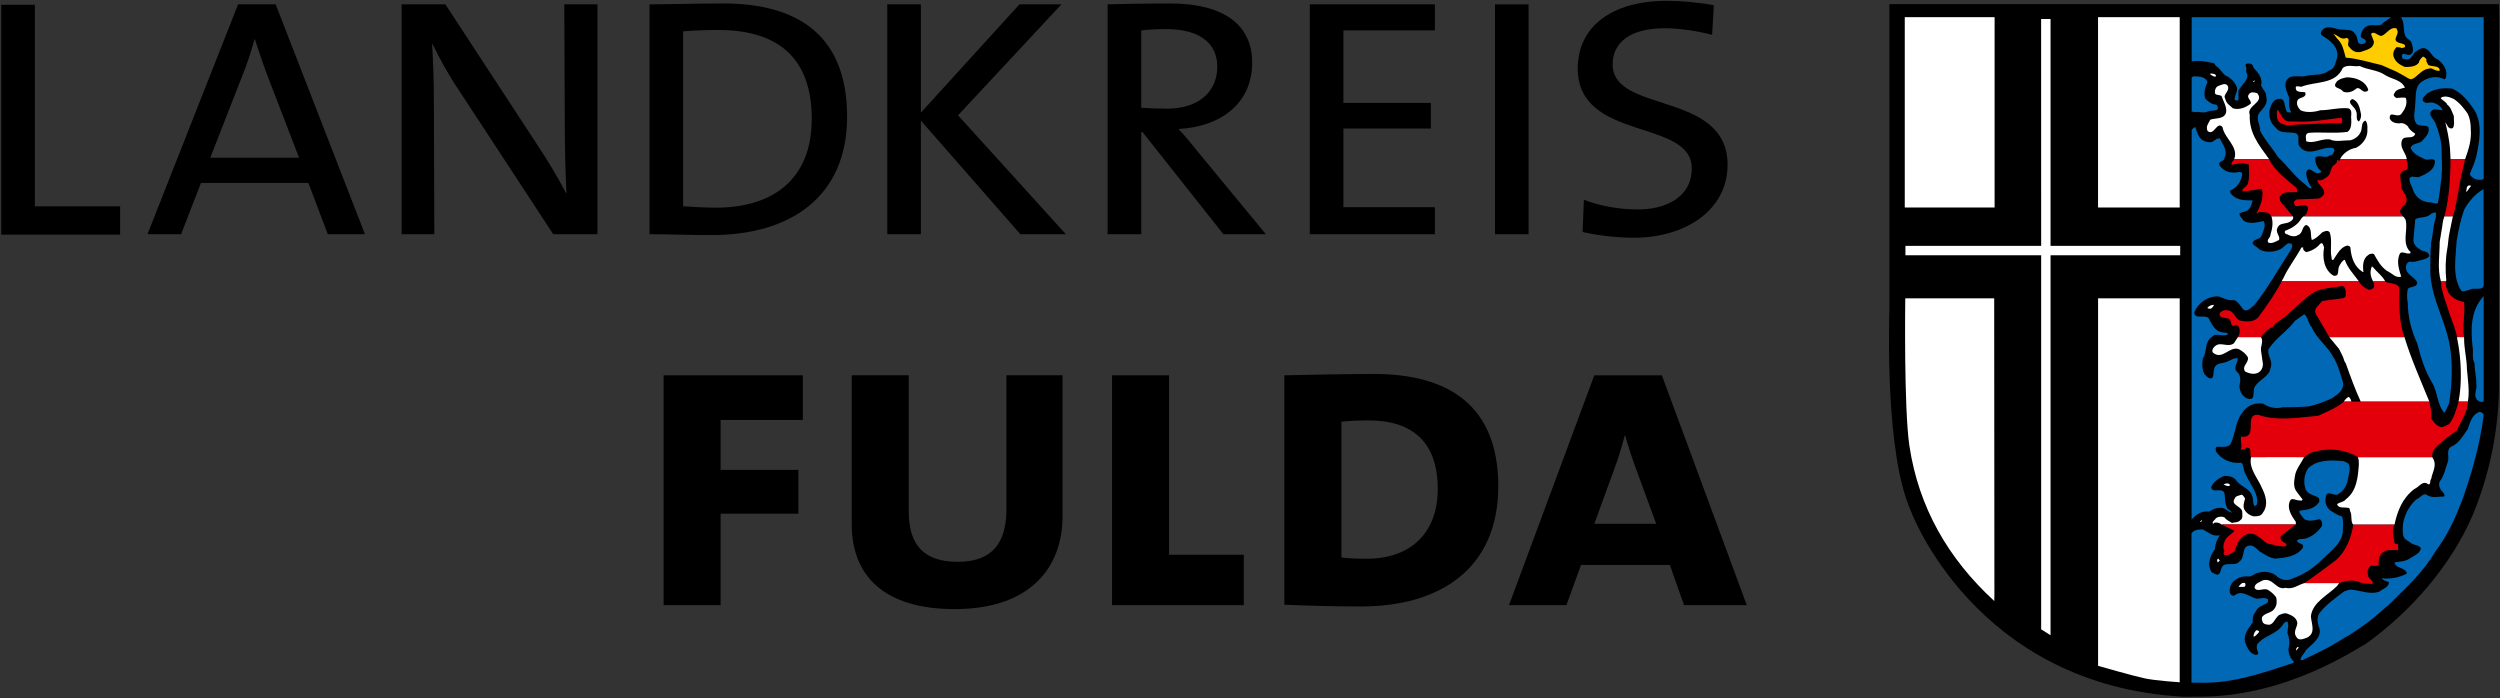 <?xml version="1.0" encoding="UTF-8" standalone="no"?>
<!-- Created with Inkscape (http://www.inkscape.org/) -->

<svg
   xmlns:dc="http://purl.org/dc/elements/1.1/"
   xmlns:cc="http://creativecommons.org/ns#"
   xmlns:rdf="http://www.w3.org/1999/02/22-rdf-syntax-ns#"
   xmlns:svg="http://www.w3.org/2000/svg"
   xmlns="http://www.w3.org/2000/svg"
   xmlns:sodipodi="http://sodipodi.sourceforge.net/DTD/sodipodi-0.dtd"
   xmlns:inkscape="http://www.inkscape.org/namespaces/inkscape"
   width="1000"
   height="279.357"
   id="svg3791"
   version="1.1"
   inkscape:version="0.48.5 r10040"
   sodipodi:docname="drawing.svg">
  <rect width="100%" height="100%" fill="#333333" stroke="none"/>
  <defs
     id="defs3793">
    <clipPath
       clipPathUnits="userSpaceOnUse"
       id="clipPath3572">
      <path
         inkscape:connector-curvature="0"
         d="m 296.072,504.387 82.738,0 0,67.901 -82.738,0 0,-67.901 z"
         id="path3574" />
    </clipPath>
    <clipPath
       clipPathUnits="userSpaceOnUse"
       id="clipPath3514">
      <path
         inkscape:connector-curvature="0"
         d="m 296.072,498.304 82.738,0 0,73.984 -82.738,0 0,-73.984 z"
         id="path3516" />
    </clipPath>
    <clipPath
       clipPathUnits="userSpaceOnUse"
       id="clipPath3498">
      <path
         inkscape:connector-curvature="0"
         d="m 296.072,504.387 82.738,0 0,67.901 -82.738,0 0,-67.901 z"
         id="path3500" />
    </clipPath>
    <clipPath
       clipPathUnits="userSpaceOnUse"
       id="clipPath3466">
      <path
         inkscape:connector-curvature="0"
         d="m 296.072,498.304 82.738,0 0,73.984 -82.738,0 0,-73.984 z"
         id="path3468" />
    </clipPath>
    <clipPath
       clipPathUnits="userSpaceOnUse"
       id="clipPath4314">
      <path
         inkscape:connector-curvature="0"
         d="m 556.26,716.24 3.9,0 0,5.46 -3.9,0 0,-5.46 z"
         id="path4316" />
    </clipPath>
    <clipPath
       clipPathUnits="userSpaceOnUse"
       id="clipPath4294">
      <path
         inkscape:connector-curvature="0"
         d="m 540.66,716.24 3.9,0 0,5.46 -3.9,0 0,-5.46 z"
         id="path4296" />
    </clipPath>
    <clipPath
       clipPathUnits="userSpaceOnUse"
       id="clipPath4278">
      <path
         inkscape:connector-curvature="0"
         d="m 526.02,716.24 4.74,0 0,5.58 -4.74,0 0,-5.58 z"
         id="path4280" />
    </clipPath>
    <clipPath
       clipPathUnits="userSpaceOnUse"
       id="clipPath4250">
      <path
         inkscape:connector-curvature="0"
         d="m 496.08,716.24 4.38,0 0,5.58 -4.38,0 0,-5.58 z"
         id="path4252" />
    </clipPath>
    <clipPath
       clipPathUnits="userSpaceOnUse"
       id="clipPath4082">
      <path
         inkscape:connector-curvature="0"
         d="m 542.04,771.14 24.06,0 0,31.26 -24.06,0 0,-31.26 z"
         id="path4084" />
    </clipPath>
    <clipPath
       clipPathUnits="userSpaceOnUse"
       id="clipPath4042">
      <path
         inkscape:connector-curvature="0"
         d="m 558.96,810.08 8.04,0 0,11.7 -8.04,0 0,-11.7 z"
         id="path4044" />
    </clipPath>
    <clipPath
       clipPathUnits="userSpaceOnUse"
       id="clipPath4018">
      <path
         inkscape:connector-curvature="0"
         d="m 519.6,810.32 12.36,0 0,16.14 -12.36,0 0,-16.14 z"
         id="path4020" />
    </clipPath>
    <clipPath
       clipPathUnits="userSpaceOnUse"
       id="clipPath4006">
      <path
         inkscape:connector-curvature="0"
         d="m 506.64,810.08 12.12,0 0,16.38 -12.12,0 0,-16.38 z"
         id="path4008" />
    </clipPath>
    <clipPath
       clipPathUnits="userSpaceOnUse"
       id="clipPath3978">
      <path
         inkscape:connector-curvature="0"
         d="m 469.2,749.24 97.08,0 0,26.88 -97.08,0 0,-26.88 z"
         id="path3980" />
    </clipPath>
    <clipPath
       clipPathUnits="userSpaceOnUse"
       id="clipPath6069">
      <path
         inkscape:connector-curvature="0"
         d="m 27.231,22.677 229.002,0 0,37.979 -229.002,0 0,-37.979 z"
         id="path6071" />
    </clipPath>
    <clipPath
       clipPathUnits="userSpaceOnUse"
       id="clipPath10741">
      <path
         inkscape:connector-curvature="0"
         d="m 0,0 841.89,0 0,595.276 L 0,595.276 0,0 z"
         id="path10743" />
    </clipPath>
    <clipPath
       clipPathUnits="userSpaceOnUse"
       id="clipPath10711">
      <path
         inkscape:connector-curvature="0"
         d="m 0,0 841.89,0 0,595.276 L 0,595.276 0,0 z"
         id="path10713" />
    </clipPath>
    <clipPath
       clipPathUnits="userSpaceOnUse"
       id="clipPath10691">
      <path
         inkscape:connector-curvature="0"
         d="m 0,0 841.89,0 0,595.276 L 0,595.276 0,0 z"
         id="path10693" />
    </clipPath>
    <clipPath
       clipPathUnits="userSpaceOnUse"
       id="clipPath10651">
      <path
         inkscape:connector-curvature="0"
         d="m 0,0 841.89,0 0,595.276 L 0,595.276 0,0 z"
         id="path10653" />
    </clipPath>
    <clipPath
       clipPathUnits="userSpaceOnUse"
       id="clipPath12919">
      <path
         inkscape:connector-curvature="0"
         d="m 75.023,339.859 316.158,0 0,51.323 -316.158,0 0,-51.323 z"
         id="path12921" />
    </clipPath>
  </defs>
  <sodipodi:namedview
     id="base"
     pagecolor="#ffffff"
     bordercolor="#666666"
     borderopacity="1.0"
     inkscape:pageopacity="0.0"
     inkscape:pageshadow="2"
     inkscape:zoom="0.39491638"
     inkscape:cx="745.39822"
     inkscape:cy="-177.66965"
     inkscape:document-units="px"
     inkscape:current-layer="layer1"
     showgrid="false"
     fit-margin-left="0.5"
     fit-margin-bottom="0.5"
     fit-margin-top="0.5"
     fit-margin-right="0.5"
     inkscape:window-width="1051"
     inkscape:window-height="1014"
     inkscape:window-x="861"
     inkscape:window-y="1"
     inkscape:window-maximized="0" />
  <g
     inkscape:label="Layer 1"
     inkscape:groupmode="layer"
     id="layer1"
     transform="translate(-859.475,1575.663)">
    <g
       id="g12911"
       transform="matrix(9.621,0,0,-9.621,859.975,-1481.814)">
      <path
         d="m 0,0 0,9.556 1.397,0 0,-8.38 3.546,0 L 4.943,0 0,0 z"
         style="fill:#000000;fill-opacity:1;fill-rule:nonzero;stroke:none"
         id="path12913"
         inkscape:connector-curvature="0" />
    </g>
    <g
       id="g12915"
       transform="matrix(9.621,0,0,-9.621,-1903.984,1972.879)">
      <g
         id="g12917"
         clip-path="url(#clipPath12919)">
        <g
           id="g12923"
           transform="translate(298.399,365.564)">
          <path
             d="m 0,0 c -0.22,0.57 -0.423,1.176 -0.57,1.635 l -0.017,0 C -0.717,1.158 -0.9,0.57 -1.14,0 l -1.285,-3.289 3.693,0 L 0,0 z m 2.462,-6.469 -0.808,2.133 -4.466,0 -0.826,-2.133 -1.397,0 3.767,9.557 1.562,0 3.712,-9.557 -1.544,0 z"
             style="fill:#000000;fill-opacity:1;fill-rule:nonzero;stroke:none"
             id="path12925"
             inkscape:connector-curvature="0" />
        </g>
        <g
           id="g12927"
           transform="translate(310.233,359.096)">
          <path
             d="m 0,0 -3.914,5.973 c -0.423,0.625 -0.809,1.322 -1.103,1.93 l -0.019,0 c 0.038,-0.644 0.074,-1.379 0.074,-2.5 L -4.944,0 l -1.359,0 0,9.556 1.819,0 3.859,-5.898 C -0.22,3.051 0.184,2.371 0.533,1.71 l 0.018,0 C 0.515,2.371 0.478,3.492 0.478,5.073 L 0.46,9.556 1.838,9.556 1.838,0 0,0 z"
             style="fill:#000000;fill-opacity:1;fill-rule:nonzero;stroke:none"
             id="path12929"
             inkscape:connector-curvature="0" />
        </g>
        <g
           id="g12931"
           transform="translate(317.086,367.587)">
          <path
             d="m 0,0 c -0.441,0 -0.994,-0.019 -1.453,-0.056 l 0,-7.276 c 0.332,-0.019 0.937,-0.056 1.36,-0.056 2.353,0 3.988,1.158 3.988,3.694 C 3.895,-1.25 2.591,0 0,0 m -0.258,-8.527 c -1.065,0 -1.855,0.036 -2.591,0.036 l 0,9.556 c 0.791,0 2.041,0.037 3.069,0.037 3.178,0 5.145,-1.396 5.145,-4.704 0,-3.363 -2.389,-4.925 -5.623,-4.925"
             style="fill:#000000;fill-opacity:1;fill-rule:nonzero;stroke:none"
             id="path12933"
             inkscape:connector-curvature="0" />
        </g>
        <g
           id="g12935"
           transform="translate(329.653,359.096)">
          <path
             d="m 0,0 -4.135,4.723 0,-4.723 -1.397,0 0,9.556 1.397,0 0,-4.502 4.098,4.502 1.746,0 -4.3,-4.613 L 1.893,0 0,0 z"
             style="fill:#000000;fill-opacity:1;fill-rule:nonzero;stroke:none"
             id="path12937"
             inkscape:connector-curvature="0" />
        </g>
        <g
           id="g12939"
           transform="translate(335.709,367.623)">
          <path
             d="m 0,0 c -0.46,0 -0.753,-0.019 -1.029,-0.056 l 0,-3.215 c 0.293,-0.019 0.698,-0.037 1.084,-0.037 1.268,0 2.077,0.68 2.077,1.745 C 2.132,-0.515 1.303,0 0,0 m 2.388,-8.528 -3.362,4.245 -0.055,0 0,-4.245 -1.397,0 0,9.557 c 0.57,0.017 1.488,0.036 2.609,0.036 2.187,0 3.4,-0.863 3.4,-2.462 0,-1.691 -1.305,-2.665 -3.068,-2.756 0.257,-0.257 0.55,-0.625 0.863,-1.011 l 2.775,-3.364 -1.765,0 z"
             style="fill:#000000;fill-opacity:1;fill-rule:nonzero;stroke:none"
             id="path12941"
             inkscape:connector-curvature="0" />
        </g>
        <g
           id="g12943"
           transform="translate(341.688,359.096)">
          <path
             d="m 0,0 0,9.556 5.201,0 0,-1.084 -3.804,0 0,-3.014 3.638,0 0,-1.066 -3.638,0 0,-3.27 3.804,0 L 5.201,0 0,0 z"
             style="fill:#000000;fill-opacity:1;fill-rule:nonzero;stroke:none"
             id="path12945"
             inkscape:connector-curvature="0" />
        </g>
        <path
           d="m 349.387,368.652 1.396,0 0,-9.556 -1.396,0 0,9.556 z"
           style="fill:#000000;fill-opacity:1;fill-rule:nonzero;stroke:none"
           id="path12947"
           inkscape:connector-curvature="0" />
        <g
           id="g12949"
           transform="translate(355.161,358.949)">
          <path
             d="m 0,0 c -0.753,0 -1.599,0.111 -2.132,0.239 l 0.055,1.342 c 0.589,-0.239 1.397,-0.405 2.261,-0.405 1.066,0 2.223,0.46 2.223,1.71 0,2.077 -4.741,1.102 -4.741,4.152 0,1.709 1.378,2.812 3.712,2.812 0.589,0 1.379,-0.073 1.948,-0.184 L 3.253,8.434 C 2.72,8.582 1.893,8.71 1.306,8.71 -0.183,8.71 -0.882,8.104 -0.882,7.204 -0.882,5.145 3.896,6.12 3.896,3.032 3.896,1.14 2.132,0 0,0"
             style="fill:#000000;fill-opacity:1;fill-rule:nonzero;stroke:none"
             id="path12951"
             inkscape:connector-curvature="0" />
        </g>
        <g
           id="g12953"
           transform="translate(317.192,351.373)">
          <path
             d="m 0,0 0,-2.076 3.234,0 0,-1.82 -3.234,0 0,-3.803 -2.37,0 0,9.555 5.788,0 L 3.418,0 0,0 z"
             style="fill:#000000;fill-opacity:1;fill-rule:nonzero;stroke:none"
             id="path12955"
             inkscape:connector-curvature="0" />
        </g>
        <g
           id="g12957"
           transform="translate(326.925,343.509)">
          <path
             d="m 0,0 c -2.903,0 -4.282,1.359 -4.282,3.528 l 0,6.193 2.37,0 0,-5.66 c 0,-1.47 0.699,-2.095 2.04,-2.095 1.452,0 2.022,0.809 2.022,2.187 l 0,5.568 2.333,0 0,-5.862 C 4.483,1.728 3.141,0 0,0"
             style="fill:#000000;fill-opacity:1;fill-rule:nonzero;stroke:none"
             id="path12959"
             inkscape:connector-curvature="0" />
        </g>
        <g
           id="g12961"
           transform="translate(333.466,343.674)">
          <path
             d="m 0,0 0,9.556 2.37,0 0,-7.461 3.107,0 L 5.477,0 0,0 z"
             style="fill:#000000;fill-opacity:1;fill-rule:nonzero;stroke:none"
             id="path12963"
             inkscape:connector-curvature="0" />
        </g>
        <g
           id="g12965"
           transform="translate(344.121,351.355)">
          <path
             d="m 0,0 c -0.35,0 -0.79,-0.018 -1.12,-0.055 l 0,-5.641 c 0.22,-0.038 0.643,-0.056 1.066,-0.056 1.708,0 2.94,0.975 2.94,2.904 C 2.886,-0.974 1.912,0 0,0 m -0.293,-7.736 c -1.287,0 -2.317,0.037 -3.198,0.073 l 0,9.538 c 0.864,0.018 2.554,0.055 3.73,0.055 3.107,0 5.164,-1.323 5.164,-4.668 0,-3.473 -2.481,-4.998 -5.696,-4.998"
             style="fill:#000000;fill-opacity:1;fill-rule:nonzero;stroke:none"
             id="path12967"
             inkscape:connector-curvature="0" />
        </g>
        <g
           id="g12969"
           transform="translate(355.261,349.315)">
          <path
             d="m 0,0 c -0.165,0.441 -0.35,0.993 -0.459,1.414 l -0.018,0 C -0.588,0.993 -0.735,0.496 -0.9,0.055 l -0.845,-2.315 2.573,0 L 0,0 z m 1.985,-5.642 -0.588,1.673 -3.694,0 -0.607,-1.673 -2.388,0 3.547,9.556 2.81,0 3.53,-9.556 -2.61,0 z"
             style="fill:#000000;fill-opacity:1;fill-rule:nonzero;stroke:none"
             id="path12971"
             inkscape:connector-curvature="0" />
        </g>
        <g
           id="g12973"
           transform="translate(365.786,356.062)">
          <path
             d="m 0,0 c -0.017,-0.761 -0.173,-6.029 0.869,-8.418 0,0 2.64,-7.315 11.38,-7.779 l 0.664,0.006 c 3.642,-0.012 6.604,2.064 6.878,2.182 1.917,1.37 3.557,3.279 4.455,5.354 0.666,1.603 1.055,3.357 1.097,5.198 l 0,11.02 c -0.042,1.642 0.036,3.395 0,5.037 L -0.001,12.6 0,0 z"
             style="fill:#000000;fill-opacity:1;fill-rule:nonzero;stroke:none"
             id="path12975"
             inkscape:connector-curvature="0" />
        </g>
        <g
           id="g12977"
           transform="translate(386.903,367.572)">
          <path
             d="m 0,0 c 0.08,-0.194 -0.234,-0.389 0.04,-0.507 0.081,-0.039 0.238,-0.039 0.275,-0.117 0.039,-0.117 -0.077,-0.077 -0.12,-0.117 -0.074,0.04 -0.155,0.04 -0.231,0.04 -0.119,-0.12 -0.159,-0.273 -0.119,-0.394 0.079,-0.233 0.276,-0.349 0.47,-0.428 0.197,0 0.469,0 0.588,0.195 0,0.078 0.078,0.154 0.154,0.233 0.08,0 0.118,-0.079 0.158,-0.114 -0.04,-0.082 0.038,-0.159 0.076,-0.235 0.159,-0.079 0.47,0 0.47,-0.235 -0.195,-0.039 -0.311,0.156 -0.47,0.082 -0.31,-0.044 -0.466,-0.357 -0.701,-0.436 -0.118,0 -0.194,0.079 -0.275,0.12 l -0.351,0.195 -0.626,0.274 c -0.509,0.116 -0.976,0.27 -1.485,0.309 -0.077,0.273 -0.119,0.549 -0.314,0.746 -0.079,0.078 -0.116,0.156 -0.194,0.236 0.194,-0.041 0.312,-0.276 0.548,-0.158 0.194,-0.078 -0.04,-0.275 0.116,-0.39 0.118,-0.161 0.272,-0.237 0.47,-0.198 0.195,0.078 0.547,0.121 0.547,0.433 l -0.119,0.313 c 0.119,0.153 0.276,-0.08 0.431,-0.08 0.235,0.08 0.349,0.393 0.626,0.313 L 0,0 z"
             style="fill:#ffcc00;fill-opacity:1;fill-rule:nonzero;stroke:none"
             id="path12979"
             inkscape:connector-curvature="0" />
        </g>
        <g
           id="g12981"
           transform="translate(386.357,365.737)">
          <path
             d="M 0,0 C 0.273,-0.198 0.706,-0.198 0.861,-0.548 0.706,-0.587 0.469,-0.627 0.428,-0.781 c -0.078,-0.079 0,-0.158 0.082,-0.196 0.116,0 0.274,0.038 0.389,0 C 0.98,-1.214 0.861,-1.448 0.741,-1.602 0.585,-1.878 0.195,-1.448 0.233,-1.839 0.312,-1.994 0.469,-2.034 0.626,-2.034 0.784,-1.994 0.899,-2.073 0.98,-2.152 1.057,-2.308 1.173,-2.386 1.29,-2.462 1.212,-2.736 0.824,-2.503 0.741,-2.736 0.626,-3.05 0.899,-3.245 0.941,-3.52 l -2.775,0 c 0.113,0.235 0.388,0.432 0.661,0.47 0.235,0.117 0.433,0.352 0.47,0.624 0,0.118 0.039,0.392 -0.078,0.51 -0.195,-0.078 -0.116,-0.313 -0.195,-0.47 -0.079,-0.197 -0.276,-0.312 -0.431,-0.35 -0.314,0 -0.625,-0.079 -0.857,0.038 -0.352,0.038 -0.667,-0.194 -0.979,-0.079 0,0.117 -0.08,0.315 0.116,0.351 0.511,0.04 1.056,-0.036 1.604,0.04 0.156,0.118 0.156,0.313 0.156,0.508 -0.04,0.159 0.08,0.39 -0.119,0.47 -0.389,0.041 -0.778,-0.08 -1.173,-0.08 -0.232,-0.077 -0.584,-0.114 -0.82,0 -0.116,0.121 -0.194,0.274 -0.116,0.431 0.078,0.118 0.391,0.08 0.31,0.315 -0.156,0.037 -0.426,-0.039 -0.388,0.232 0.038,0.041 0.156,0 0.232,0 0.585,0.235 1.409,0.077 1.72,0.782 0.198,0.158 0.469,0.04 0.706,0.079 C -0.703,0.194 -0.311,0.194 0,0"
             style="fill:#ffffff;fill-opacity:1;fill-rule:nonzero;stroke:none"
             id="path12983"
             inkscape:connector-curvature="0" />
        </g>
        <g
           id="g12985"
           transform="translate(379.36,365.699)">
          <path
             d="M 0,0 0,-0.04 C -0.076,-0.081 -0.157,0 -0.231,0.038 l 0,0.038 c 0.074,0 0.191,0 0.231,-0.076"
             style="fill:#ffffff;fill-opacity:1;fill-rule:nonzero;stroke:none"
             id="path12987"
             inkscape:connector-curvature="0" />
        </g>
        <g
           id="g12989"
           transform="translate(385.693,365.11)">
          <path
             d="M 0,0 C 0,-0.04 -0.039,-0.078 -0.076,-0.078 -0.275,-0.154 -0.351,0.194 -0.546,0 -0.703,-0.115 -0.897,-0.154 -1.057,-0.078 -1.134,0.079 -1.445,0.04 -1.368,0.235 -1.292,0.429 -1.057,0.471 -0.897,0.508 -0.51,0.508 -0.117,0.352 0,0"
             style="fill:#000000;fill-opacity:1;fill-rule:nonzero;stroke:none"
             id="path12991"
             inkscape:connector-curvature="0" />
        </g>
        <g
           id="g12993"
           transform="translate(380.924,365.422)">
          <path
             d="M 0,0 C -0.037,0 0,0.04 0.043,0.079 0.043,0.04 0.043,0 0,0"
             style="fill:#ffffff;fill-opacity:1;fill-rule:nonzero;stroke:none"
             id="path12995"
             inkscape:connector-curvature="0" />
        </g>
        <g
           id="g12997"
           transform="translate(379.869,365.227)">
          <path
             d="m 0,0 c 0.04,-0.233 -0.235,-0.313 -0.117,-0.51 0.039,-0.194 0.198,-0.271 0.314,-0.388 0.272,-0.081 0.545,0.041 0.744,0.194 0.035,0.156 -0.199,0.237 -0.077,0.391 0.077,0.118 0.234,0.08 0.348,0.041 0.313,-0.39 -0.47,-0.509 -0.314,-0.899 -0.034,-0.746 0.377,-1.252 0.806,-1.841 l -1.453,10e-4 c 0.198,0.514 -0.407,0.86 -0.486,1.332 -0.234,0.273 -0.35,-0.394 -0.623,-0.158 -0.08,0.195 0.038,0.313 0.118,0.469 0.231,0.08 0.623,0 0.662,0.352 0,0.235 -0.115,0.39 -0.194,0.625 -0.076,0.078 -0.313,0 -0.277,0.196 0,0.078 0.04,0.195 0.158,0.235 C -0.272,0.076 -0.078,0.195 0,0"
             style="fill:#ffffff;fill-opacity:1;fill-rule:nonzero;stroke:none"
             id="path12999"
             inkscape:connector-curvature="0" />
        </g>
        <g
           id="g13001"
           transform="translate(389.835,364.095)">
          <path
             d="M 0,0 C 0.088,-0.197 0.121,-0.392 0.121,-0.626 0.159,-1.094 0.03,-1.475 -0.114,-1.878 l -0.608,0 c 0,0.199 -0.022,0.315 -0.022,0.47 -0.039,0.39 -0.116,0.742 -0.193,1.056 0.077,-0.079 0.116,-0.314 0.314,-0.235 0.08,0.118 0.038,0.351 0.038,0.51 -0.076,0.154 -0.116,0.352 -0.275,0.468 -0.037,0.116 -0.193,0.158 -0.272,0.274 0.153,0.117 0.388,0.038 0.547,-0.042 C -0.35,0.47 -0.156,0.234 0,0"
             style="fill:#ffffff;fill-opacity:1;fill-rule:nonzero;stroke:none"
             id="path13003"
             inkscape:connector-curvature="0" />
        </g>
        <g
           id="g13005"
           transform="translate(385.382,364.135)">
          <path
             d="M 0,0 C 0.037,-0.117 0,-0.276 -0.079,-0.353 -0.234,-0.276 -0.117,-0.04 -0.198,0.076 -0.234,0.269 -0.626,0.43 -0.352,0.582 -0.117,0.508 -0.039,0.235 0,0"
             style="fill:#000000;fill-opacity:1;fill-rule:nonzero;stroke:none"
             id="path13007"
             inkscape:connector-curvature="0" />
        </g>
        <g
           id="g13009"
           transform="translate(382.375,363.782)">
          <path
             d="M 0,0 0.272,0 C 0.897,-0.04 1.559,0.077 2.185,0.157 2.262,0.116 2.223,0.039 2.223,-0.04 L 2.185,-0.079 C 1.638,-0.04 1.091,-0.118 0.541,-0.118 c -0.269,0 -0.663,-0.116 -0.898,0.078 -0.156,0.117 -0.118,0.315 -0.118,0.506 l 0.042,0 C -0.315,0.313 -0.238,0.039 0,0"
             style="fill:#e3000b;fill-opacity:1;fill-rule:nonzero;stroke:none"
             id="path13011"
             inkscape:connector-curvature="0" />
        </g>
        <g
           id="g13013"
           transform="translate(387.276,362.217)">
          <path
             d="m 0,0 c 0.042,-0.117 0.139,-0.43 -0.058,-0.468 -0.077,0 -0.194,-0.077 -0.194,-0.195 0,-0.156 0.039,-0.314 0.039,-0.51 0.078,-0.232 0.312,-0.39 0.194,-0.661 -0.076,-0.118 -0.274,-0.197 -0.233,-0.394 l 0.118,-0.155 -4.148,0 c 0.121,0.04 0.197,0.236 0.197,0.352 -0.076,0.233 -0.351,0.04 -0.507,0.079 -0.076,0.041 -0.076,0.118 -0.076,0.195 l 0.115,0.081 0.898,0.036 c 0.12,0.038 0.196,0.118 0.237,0.196 0.039,0.271 -0.276,0.351 -0.276,0.586 0.159,-0.078 0.276,0.039 0.391,0.116 0.198,0.117 0.121,0.392 0.314,0.509 0.076,0.038 0.136,0.139 0.096,0.213 l 0.1,-0.057 L -2.752,0 0,0 z"
             style="fill:#e3000b;fill-opacity:1;fill-rule:nonzero;stroke:none"
             id="path13015"
             inkscape:connector-curvature="0" />
        </g>
        <g
           id="g13017"
           transform="translate(381.573,362.215)">
          <path
             d="m 0,0 c 0.246,-0.522 0.759,-0.857 1.149,-1.207 0,-0.08 0.04,-0.118 0,-0.157 -0.233,-0.04 -0.545,0.077 -0.704,-0.197 -0.036,-0.114 0.042,-0.236 0.119,-0.312 l 0.43,-0.508 -0.899,0 c -0.118,0.235 -0.353,0.155 -0.508,0.192 -0.039,-0.037 -0.079,-0.072 -0.115,-0.072 0.154,0.311 0.308,0.623 0.231,1.011 -0.116,0.043 -0.273,-0.037 -0.352,-0.037 -0.157,0 -0.313,-0.077 -0.47,-0.038 0,0.118 0.2,0.193 0.237,0.31 0.076,0.274 0.041,0.549 0.041,0.784 -0.238,0.117 -0.509,0.038 -0.705,0 -0.078,0.038 0.055,0.155 0.093,0.232 L 0,0 z"
             style="fill:#e3000b;fill-opacity:1;fill-rule:nonzero;stroke:none"
             id="path13019"
             inkscape:connector-curvature="0" />
        </g>
        <g
           id="g13021"
           transform="translate(389.721,362.217)">
          <path
             d="M 0,0 C -0.08,-0.39 -0.236,-0.936 -0.272,-1.327 -0.352,-1.64 -0.39,-2.069 -0.509,-2.383 l -0.356,0 C -0.669,-1.715 -0.608,-0.74 -0.608,0 L 0,0 z"
             style="fill:#e3000b;fill-opacity:1;fill-rule:nonzero;stroke:none"
             id="path13023"
             inkscape:connector-curvature="0" />
        </g>
        <g
           id="g13025"
           transform="translate(389.956,361.083)">
          <path
             d="m 0,0 c -0.08,-0.075 -0.121,-0.193 -0.195,-0.232 0.034,0.115 0,0.232 0.115,0.272 0.037,0 0.117,0 0.08,-0.04"
             style="fill:#ffffff;fill-opacity:1;fill-rule:nonzero;stroke:none"
             id="path13027"
             inkscape:connector-curvature="0" />
        </g>
        <g
           id="g13029"
           transform="translate(382.567,359.834)">
          <path
             d="m 0,0 c 0.041,-0.117 -0.077,-0.194 -0.158,-0.235 -0.156,-0.076 -0.391,-0.041 -0.466,-0.197 -0.156,-0.233 0.117,-0.387 0.039,-0.546 -0.156,-0.077 -0.273,-0.154 -0.432,-0.116 -0.116,0.116 0.081,0.195 0.081,0.35 0.078,0.238 0.117,0.509 0.038,0.744 L 0,0 z"
             style="fill:#ffffff;fill-opacity:1;fill-rule:nonzero;stroke:none"
             id="path13031"
             inkscape:connector-curvature="0" />
        </g>
        <g
           id="g13033"
           transform="translate(387.142,359.834)">
          <path
             d="m 0,0 c 0.04,-0.039 0.115,-0.117 0.115,-0.194 0.08,-0.393 -0.159,-0.9 0.157,-1.25 0.037,0 0.037,-0.039 0.037,-0.081 -0.194,-0.078 -0.388,0.157 -0.468,-0.078 -0.116,-0.313 0,-0.625 0.08,-0.899 -0.237,-0.076 -0.394,0.16 -0.588,0.236 -0.271,0.193 -0.389,0.429 -0.546,0.703 -0.081,0.038 -0.197,0 -0.236,-0.04 -0.233,-0.154 -0.233,-0.47 -0.199,-0.704 l -0.034,0 c -0.355,0.234 -0.47,0.586 -0.51,1.018 0,0.039 -0.079,0.078 -0.116,0.078 -0.275,-0.039 -0.432,-0.352 -0.586,-0.586 -0.078,-0.04 -0.078,0.04 -0.078,0.076 -0.077,0.353 0.038,0.705 -0.077,1.056 -0.081,0.121 -0.236,0.04 -0.318,0 -0.114,-0.115 -0.274,-0.272 -0.427,-0.313 -0.077,0.198 0.039,0.509 -0.234,0.626 -0.198,-0.08 -0.12,-0.351 -0.352,-0.428 -0.115,-0.081 -0.313,-0.039 -0.431,0.036 -0.078,0 -0.154,0.079 -0.078,0.157 0.236,0.081 0.509,0.235 0.663,0.509 L -4.148,0 0,0 z"
             style="fill:#ffffff;fill-opacity:1;fill-rule:nonzero;stroke:none"
             id="path13035"
             inkscape:connector-curvature="0" />
        </g>
        <g
           id="g13037"
           transform="translate(388.921,357.137)">
          <path
             d="m 0,0 c 0.007,0.013 0.012,0.027 0.017,0.043 -0.04,0.388 -0.04,0.857 0.037,1.286 0.039,0.198 0.039,0.353 0.077,0.588 0.039,0.236 0.161,0.78 0.161,0.78 l -0.357,0 C -0.139,2.503 -0.139,2.306 -0.179,2.11 L -0.257,1.642 c 0,-0.558 -0.106,-1.117 0.051,-1.643 L 0,0 z"
             style="fill:#ffffff;fill-opacity:1;fill-rule:nonzero;stroke:none"
             id="path13039"
             inkscape:connector-curvature="0" />
        </g>
        <g
           id="g13041"
           transform="translate(383.858,358.545)">
          <path
             d="m 0,0 c -0.082,-0.432 0,-0.939 0.391,-1.174 0.275,-0.039 0.153,0.235 0.234,0.39 0.041,0.078 0.115,0.235 0.234,0.276 0.118,-0.353 0.389,-0.624 0.586,-0.9 l -3.211,0 0.085,0.157 c 0.198,0.43 0.508,0.819 0.74,1.251 l 0.077,0 c -0.034,-0.079 0.041,-0.156 0.121,-0.194 0.195,0.038 0.428,0.154 0.584,0.35 C -0.041,0.233 -0.041,0.078 0,0"
             style="fill:#ffffff;fill-opacity:1;fill-rule:nonzero;stroke:none"
             id="path13043"
             inkscape:connector-curvature="0" />
        </g>
        <g
           id="g13045"
           transform="translate(385.891,357.724)">
          <path
             d="m 0,0 c 0.156,-0.198 0.388,-0.353 0.508,-0.587 l -0.508,0 c -0.081,0.157 -0.159,0.389 -0.043,0.624 L 0,0 z"
             style="fill:#ffffff;fill-opacity:1;fill-rule:nonzero;stroke:none"
             id="path13047"
             inkscape:connector-curvature="0" />
        </g>
        <g
           id="g13049"
           transform="translate(385.891,357.137)">
          <path
             d="m 0,0 0.508,0 c 0.118,-0.117 0.504,-0.036 0.584,-0.274 0,-0.703 -0.018,-1.423 0.216,-2.047 l -3.122,0 -0.575,0.993 c -0.075,0.194 0.119,0.311 0.273,0.51 0.278,0.037 0.588,0.075 0.862,0.113 0.159,0.039 0.119,0.159 0.119,0.274 0,0.078 -0.039,0.198 -0.119,0.237 -0.467,-0.08 -0.939,-0.08 -1.289,-0.314 -0.548,-0.391 -0.973,-0.935 -1.522,-1.249 l -0.118,-0.159 c -0.198,-0.038 -0.355,-0.248 -0.471,-0.405 l -0.962,-0.002 c 0.083,0.119 0.105,0.331 0.023,0.448 -0.035,0.04 -0.114,0.077 -0.154,0.04 -0.194,-0.081 -0.117,0.195 -0.235,0.272 -0.158,0.079 -0.432,0 -0.388,0.235 0.076,0.117 0.23,0.155 0.348,0.117 0.275,-0.039 0.275,-0.352 0.511,-0.429 0.275,-0.039 0.587,-0.078 0.781,0.197 0.31,0.426 0.698,0.972 0.931,1.443 l 3.211,0 c 0.078,-0.155 0.274,-0.312 0.429,-0.353 0,0 0.34,0.013 0.159,0.353"
             style="fill:#e3000b;fill-opacity:1;fill-rule:nonzero;stroke:none"
             id="path13051"
             inkscape:connector-curvature="0" />
        </g>
        <g
           id="g13053"
           transform="translate(388.921,357.137)">
          <path
             d="M 0,0 C -0.042,-0.156 0.082,-0.466 0.16,-0.546 0.374,-0.76 0.526,-0.818 0.759,-0.86 0.798,-1.353 0.687,-1.864 0.753,-2.32 0.607,-2.321 0.578,-2.321 0.469,-2.321 0.394,-2 0.283,-1.696 0.17,-1.405 0.054,-1.017 -0.072,-0.73 -0.179,-0.274 L -0.199,0 0,0 z"
             style="fill:#e3000b;fill-opacity:1;fill-rule:nonzero;stroke:none"
             id="path13055"
             inkscape:connector-curvature="0" />
        </g>
        <g
           id="g13057"
           transform="translate(390.493,352.137)">
          <path
             d="m 0,0 c -0.117,-0.041 -0.266,0.036 -0.305,0.115 -0.115,0.194 0.039,0.392 0,0.629 0,0.31 -0.078,0.582 -0.078,0.855 C -0.499,1.795 -0.42,2.069 -0.461,2.265 -0.537,2.967 -0.564,3.785 0,4.385 L 0,0 z"
             style="fill:#0068b4;fill-opacity:1;fill-rule:nonzero;stroke:none"
             id="path13059"
             inkscape:connector-curvature="0" />
        </g>
        <g
           id="g13061"
           transform="translate(379.284,356.159)">
          <path
             d="m 0,0 c -0.039,-0.076 -0.118,-0.196 -0.196,-0.156 -0.039,0 -0.078,0 -0.078,0.041 C -0.196,-0.04 -0.118,0 0,0"
             style="fill:#ffffff;fill-opacity:1;fill-rule:nonzero;stroke:none"
             id="path13063"
             inkscape:connector-curvature="0" />
        </g>
        <g
           id="g13065"
           transform="translate(381.237,354.815)">
          <path
             d="m 0,0 c 0.116,-0.196 -0.037,-0.376 0,-0.571 l 0.078,-0.547 c 0,-0.196 -0.115,-0.348 -0.27,-0.388 -0.158,-0.041 -0.312,0 -0.471,0.077 -0.155,0.234 0.159,0.35 0.117,0.585 -0.08,0.156 -0.237,0.273 -0.392,0.351 -0.39,0.117 -0.665,-0.467 -1.053,-0.157 -0.08,0.079 0,0.196 0.038,0.237 0.237,0.274 0.545,-0.041 0.821,0.155 l 0.17,0.257 L 0,0 z"
             style="fill:#ffffff;fill-opacity:1;fill-rule:nonzero;stroke:none"
             id="path13067"
             inkscape:connector-curvature="0" />
        </g>
        <g
           id="g13069"
           transform="translate(387.199,354.815)">
          <path
             d="m 0,0 c 0.273,-0.896 0.685,-1.823 1.036,-2.681 l -2.853,0 c -0.235,0.509 -0.431,1.056 -0.626,1.602 -0.076,0.078 -0.076,0.195 -0.119,0.273 L -2.716,-0.493 -3.122,0 0,0 z"
             style="fill:#ffffff;fill-opacity:1;fill-rule:nonzero;stroke:none"
             id="path13071"
             inkscape:connector-curvature="0" />
        </g>
        <g
           id="g13073"
           transform="translate(389.679,354.752)">
          <path
             d="m 0,0 c 0,-0.43 0.116,-0.857 0.116,-1.25 0.04,-0.468 0.118,-0.94 0.04,-1.367 l -0.387,0 c 0.152,0.781 0.114,1.76 -0.041,2.541 -0.007,0.051 -0.02,0.068 -0.02,0.14 0.037,0 0.137,0 0.286,0.001 C 0.004,0.031 -0.004,0.039 0,0"
             style="fill:#ffffff;fill-opacity:1;fill-rule:nonzero;stroke:none"
             id="path13075"
             inkscape:connector-curvature="0" />
        </g>
        <g
           id="g13077"
           transform="translate(384.99,352.135)">
          <path
             d="m 0,0 -0.311,0 c 0.038,0.076 0.117,0.154 0.192,0.196 C -0.079,0.196 0,0.076 0,0"
             style="fill:#ffffff;fill-opacity:1;fill-rule:nonzero;stroke:none"
             id="path13079"
             inkscape:connector-curvature="0" />
        </g>
        <g
           id="g13081"
           transform="translate(388.235,352.135)">
          <path
             d="m 0,0 c 0.039,-0.197 0.118,-0.508 0.077,-0.703 0.116,-0.155 0.234,-0.355 0.47,-0.355 l 0.27,0.121 C 1.016,-0.703 1.14,-0.273 1.216,0 L 1.6,0 C 1.6,-0.43 1.291,-0.858 1.134,-1.212 L 0.74,-1.487 C 0.507,-1.719 0.077,-1.919 0.118,-2.312 l -3.088,0 c -0.548,0.352 -1.292,0.398 -1.917,0.201 -0.118,-0.038 -0.201,-0.12 -0.319,-0.198 l -2.208,0 c -0.077,0.117 0.066,0.433 -0.21,0.395 -0.037,-0.08 -0.157,-0.08 -0.231,-0.08 0.115,0.157 -0.042,0.39 0.039,0.547 0.115,-0.04 0.313,0 0.348,0.156 0.12,0.233 -0.112,0.783 0.355,0.742 0.778,-0.27 1.64,-0.115 2.499,-0.038 C -4.301,-0.43 -3.866,-0.274 -3.556,0 -2.127,0.002 0,0 0,0"
             style="fill:#e3000b;fill-opacity:1;fill-rule:nonzero;stroke:none"
             id="path13083"
             inkscape:connector-curvature="0" />
        </g>
        <g
           id="g13085"
           transform="translate(388.353,349.823)">
          <path
             d="m 0,0 c 0.234,-0.314 0,-0.62 -0.041,-0.896 -0.077,-0.078 0,-0.233 -0.118,-0.233 -0.235,0.196 -0.388,-0.116 -0.585,-0.193 -0.511,-0.391 -0.706,-0.932 -0.824,-1.479 l -1.714,0 c -0.121,0.113 -0.041,0.385 -0.121,0.539 -0.039,0.041 0,0.155 -0.079,0.155 -0.154,0.041 -0.429,-0.037 -0.469,0.157 0.08,0.08 0.277,0.08 0.354,0.197 0.468,0.35 0.508,0.941 0.547,1.446 0,0.154 -0.001,0.187 -0.039,0.307 L 0,0 z"
             style="fill:#ffffff;fill-opacity:1;fill-rule:nonzero;stroke:none"
             id="path13087"
             inkscape:connector-curvature="0" />
        </g>
        <g
           id="g13089"
           transform="translate(383.029,349.825)">
          <path
             d="m 0,0 c -0.117,-0.233 -0.344,-0.504 -0.382,-0.776 -0.039,-0.235 -0.08,-0.471 0.076,-0.666 l 0.237,-0.313 c 0,-0.079 -0.12,-0.04 -0.159,-0.04 -0.116,0 -0.272,0.116 -0.351,0 -0.158,-0.314 0.04,-0.623 0.235,-0.899 l -0.007,-0.103 -3.094,0.001 c -0.078,0.076 -0.224,0.102 -0.299,0.063 l -0.039,-0.038 c -0.079,0.077 0.075,0.155 0.114,0.234 0.118,0.078 0.238,0.078 0.354,0.039 0.077,-0.118 0.196,-0.158 0.313,-0.235 0.118,0.039 0.237,0 0.353,0.117 0.115,0.079 0.074,0.235 0.074,0.352 -0.035,0.236 -0.504,0.275 -0.309,0.549 0.039,0.116 0.193,0.116 0.274,0.155 0.076,0 0.115,-0.119 0.155,-0.155 -0.04,-0.157 -0.12,-0.353 0,-0.509 0.081,-0.118 0.193,-0.194 0.35,-0.235 0.158,0 0.313,0 0.391,0.155 0.235,0.315 0.119,0.705 -0.038,1.017 C -1.907,-0.898 -2.318,-0.466 -2.207,0 -1.421,0.005 0,0 0,0"
             style="fill:#ffffff;fill-opacity:1;fill-rule:nonzero;stroke:none"
             id="path13091"
             inkscape:connector-curvature="0" />
        </g>
        <g
           id="g13093"
           transform="translate(378.353,368.117)">
          <path
             d="M 0,0 8.291,0 C 8.174,-0.079 7.888,-0.271 7.888,-0.31 7.694,-0.385 7.458,-0.271 7.265,-0.385 7.108,-0.465 7.066,-0.623 7.029,-0.739 6.99,-0.934 7.302,-0.856 7.224,-1.052 7.142,-1.131 7.029,-1.131 6.95,-1.09 6.872,-1.01 6.912,-0.818 6.795,-0.698 6.677,-0.465 6.364,-0.545 6.13,-0.504 5.896,-0.465 5.62,-0.31 5.423,-0.545 5.388,-0.584 5.346,-0.662 5.388,-0.739 5.701,-0.934 6.13,-1.209 6.049,-1.679 5.973,-1.872 5.973,-2.142 5.701,-2.224 5.464,-2.418 5.114,-2.38 4.838,-2.418 4.564,-2.536 4.176,-2.342 3.979,-2.578 c -0.194,-0.235 0,-0.544 0.077,-0.779 0,-0.195 -0.033,-0.431 0.081,-0.588 -0.04,-0.036 -0.114,0 -0.158,0 C 3.824,-3.788 3.94,-3.319 3.59,-3.399 3.356,-3.437 3.278,-3.712 3.237,-3.868 3.197,-4.139 3.278,-4.414 3.51,-4.609 c 0.198,-0.273 0.587,-0.118 0.86,-0.233 0.117,-0.12 0.04,-0.315 0.078,-0.471 0.116,-0.195 0.272,-0.271 0.471,-0.271 0.311,0 0.586,0.193 0.936,0.154 0,0 0.079,-0.038 0.079,-0.078 0,-0.117 -0.079,-0.233 -0.193,-0.233 C 5.582,-5.9 5.346,-5.702 5.149,-5.82 5.114,-6.016 5.19,-6.25 5.388,-6.407 c 0,-0.079 -0.079,-0.038 -0.119,-0.079 -0.195,-0.039 -0.392,0.353 -0.507,0.041 0,-0.275 0.115,-0.472 0.234,-0.664 -0.077,-0.042 -0.195,0.075 -0.276,0.156 -0.426,0.31 -0.741,0.782 -1.13,1.133 -0.234,0.39 -0.548,0.704 -0.743,1.093 0,0.274 -0.196,0.508 -0.039,0.746 0.116,0.153 0.311,0.31 0.311,0.544 l -0.038,0.276 -0.197,0.312 c 0.078,0.313 -0.115,0.548 -0.312,0.741 0,0.04 -0.038,0.119 -0.08,0.158 -0.078,0.037 -0.19,0.037 -0.233,0 -0.038,-0.039 0,-0.079 0,-0.118 C 2.302,-2.142 2.221,-2.263 2.302,-2.342 2.38,-2.616 2.066,-2.813 1.946,-3.047 l 0,-0.39 c -0.035,-0.036 -0.115,-0.036 -0.154,0 -0.04,0.157 0.154,0.352 0.078,0.547 -0.078,0.195 -0.273,0.391 -0.471,0.472 -0.154,0.117 -0.231,0.31 -0.391,0.389 L 0.932,-1.913 C 0.535,-1.827 0.315,-1.794 0,-1.836 L 0,0 z"
             style="fill:#0068b4;fill-opacity:1;fill-rule:nonzero;stroke:none"
             id="path13095"
             inkscape:connector-curvature="0" />
        </g>
        <g
           id="g13097"
           transform="translate(390.493,361.417)">
          <path
             d="m 0,0 c -0.039,-0.078 -0.148,-0.059 -0.187,-0.059 -0.142,0 -0.312,0.077 -0.392,0.234 0.118,0.314 0.171,0.365 0.274,0.746 0.118,0.584 0.273,1.326 -0.078,1.911 -0.234,0.353 -0.547,0.746 -0.936,0.901 -0.356,0.039 -0.705,0 -1.018,-0.194 -0.078,-0.079 -0.234,-0.196 -0.196,-0.312 0.118,-0.158 0.275,-0.042 0.428,-0.079 0.158,-0.042 0.354,-0.16 0.394,-0.316 -0.157,0 -0.313,0.08 -0.429,0 -0.236,-0.192 0.116,-0.39 0.154,-0.585 0.118,-0.313 0.235,-0.704 0.235,-1.055 0,-0.392 0.04,-0.701 0,-1.097 -0.039,-0.389 -0.078,-0.74 -0.155,-1.13 -0.118,-0.04 -0.199,0.036 -0.315,0.036 -0.312,0 -0.585,0.196 -0.702,0.472 -0.04,0.193 -0.195,0.35 -0.155,0.545 0.115,0.119 0.232,0 0.391,0.039 0.272,0.118 0.663,0.275 0.663,0.666 -0.081,0.157 -0.313,0 -0.429,0.077 -0.234,0.121 -0.47,0.198 -0.589,0.47 0.079,0.194 0.315,0.157 0.471,0.273 0.118,0.155 0.35,0.315 0.272,0.588 -0.116,0.116 -0.388,0 -0.507,0.155 -0.157,0.236 -0.04,0.508 -0.04,0.82 0.04,0.314 -0.038,0.745 0.313,0.939 0.234,0.156 0.586,0.237 0.896,0.077 0.042,0 0.082,0.079 0.082,0.16 0.037,0.276 -0.156,0.505 -0.351,0.664 -0.234,0.075 -0.275,0.31 -0.47,0.431 -0.195,0.113 -0.351,-0.043 -0.508,-0.16 -0.079,-0.116 -0.158,-0.271 -0.31,-0.271 -0.081,0 -0.201,0 -0.201,0.114 -0.035,0.08 0.043,0.121 0.083,0.121 0.118,-0.041 0.234,-0.08 0.312,0 0.116,0.112 0.037,0.309 0,0.467 C -3.042,5.766 -3.236,5.804 -3.275,5.961 -3.352,6.195 -3.288,6.505 -3.443,6.7 L 0,6.7 C 0,6.7 -0.006,0.512 0,0"
             style="fill:#0068b4;fill-opacity:1;fill-rule:nonzero;stroke:none"
             id="path13099"
             inkscape:connector-curvature="0" />
        </g>
        <g
           id="g13101"
           transform="translate(379.01,365.422)">
          <path
             d="M 0,0 C -0.079,-0.195 -0.195,-0.466 -0.079,-0.704 0.039,-0.82 0.192,-0.936 0.35,-0.936 0.431,-0.976 0.431,-1.052 0.431,-1.133 0.31,-1.211 0.156,-1.173 0.039,-1.211 c -0.194,-0.116 -0.392,0 -0.547,-0.039 l -0.15,0.021 0,1.416 c -0.037,0 0.031,0.009 0.07,0.05 0.196,0 0.509,0 0.588,-0.237"
             style="fill:#0068b4;fill-opacity:1;fill-rule:nonzero;stroke:none"
             id="path13103"
             inkscape:connector-curvature="0" />
        </g>
        <g
           id="g13105"
           transform="translate(378.353,363.439)">
          <path
             d="m 0,0 c 0.04,0.039 0.108,0.109 0.15,0.109 0.037,-0.119 0.079,-0.237 0.116,-0.313 0.08,-0.195 0.274,-0.313 0.47,-0.313 0.157,-0.041 0.272,0.194 0.432,0.155 0.113,-0.232 0.348,-0.504 0.193,-0.817 0,-0.158 -0.314,-0.12 -0.193,-0.314 0.193,-0.274 0.467,-0.315 0.778,-0.274 0.04,0.038 0.156,0 0.156,-0.08 -0.036,-0.271 -0.191,-0.548 -0.467,-0.664 -0.078,-0.038 -0.038,-0.077 0,-0.155 0.235,-0.271 0.546,-0.271 0.899,-0.271 -0.042,-0.196 -0.12,-0.432 -0.353,-0.475 -0.039,0 -0.154,-0.038 -0.195,-0.072 0,-0.121 0.116,-0.199 0.156,-0.279 C 2.38,-3.957 2.729,-3.84 3,-3.799 c 0.081,-0.158 0,-0.392 -0.076,-0.55 -0.04,-0.234 -0.31,-0.155 -0.39,-0.35 0,-0.117 0.195,-0.156 0.274,-0.274 0.273,-0.157 0.702,-0.114 0.936,0.04 0.119,0.078 0.235,0.273 0.393,0.196 0.077,-0.038 0.039,-0.156 0,-0.236 C 3.63,-5.754 3.197,-6.535 2.614,-7.279 2.457,-7.394 2.339,-7.592 2.142,-7.475 2.027,-7.319 1.911,-7.12 1.752,-7.082 1.476,-7.12 1.281,-6.968 1.089,-6.925 c -0.431,0 -0.823,-0.276 -0.981,-0.667 0,-0.313 0.432,-0.079 0.589,-0.235 0.117,-0.193 0.235,-0.544 0.548,-0.586 0.078,-0.038 0.231,0 0.271,-0.078 C 1.323,-8.647 1.008,-8.413 0.85,-8.607 0.503,-8.844 0.658,-9.233 0.463,-9.507 0.425,-9.741 0.425,-9.976 0.54,-10.17 c 0.079,-0.078 0.157,-0.196 0.31,-0.158 0.082,0.12 0.043,0.276 0.082,0.391 0.076,0.273 0.349,0.196 0.584,0.313 0.119,0.041 0.236,0.156 0.395,0.117 0.035,-0.157 -0.198,-0.35 -0.041,-0.545 0.196,-0.156 0.157,-0.394 0.116,-0.589 0,-0.192 0.08,-0.391 0.273,-0.509 0.08,-0.037 0.198,-0.078 0.275,0 0.08,0.157 0,0.355 0.117,0.509 0.196,0.275 0.586,0.393 0.627,0.742 0.118,0.316 -0.159,0.51 -0.081,0.782 0.313,0.47 0.782,0.746 1.097,1.175 l 0.388,0.271 c 0.156,-0.115 0.156,-0.387 0.314,-0.547 0.194,-0.469 0.664,-0.781 0.9,-1.25 0.194,-0.311 0.275,-0.661 0.388,-1.015 0.08,-0.312 -0.194,-0.51 -0.429,-0.667 -0.311,-0.154 -0.625,-0.27 -0.978,-0.349 -0.39,-0.039 -0.74,-0.039 -1.092,-0.039 -0.312,-0.078 -0.588,0 -0.823,0.156 -0.348,0.041 -0.66,-0.077 -0.86,-0.39 -0.31,-0.391 -0.271,-0.902 -0.505,-1.329 -0.158,-0.117 -0.352,-0.079 -0.55,-0.079 -0.079,-0.038 -0.039,-0.156 -0.039,-0.193 0.237,-0.354 0.627,-0.512 1.058,-0.472 0.115,-0.117 0.076,-0.352 0.193,-0.509 0.155,-0.351 0.434,-0.664 0.47,-1.054 0,-0.077 0,-0.234 -0.115,-0.234 -0.08,0.077 -0.042,0.234 -0.08,0.349 -0.077,0.393 -0.507,0.433 -0.703,0.745 -0.118,0.12 -0.274,0.158 -0.47,0.158 -0.193,-0.079 -0.468,-0.235 -0.547,-0.47 0.036,-0.277 0.431,0 0.547,-0.235 0.038,-0.198 0,-0.429 0.115,-0.628 0.04,-0.075 0.159,-0.114 0.198,-0.195 -0.198,0.041 -0.313,0.237 -0.506,0.195 -0.2,0 -0.318,-0.075 -0.432,-0.154 -0.311,0.04 -0.547,-0.098 -0.74,-0.333 0,0 0.004,16.131 0.004,16.21"
             style="fill:#0068b4;fill-opacity:1;fill-rule:nonzero;stroke:none"
             id="path13107"
             inkscape:connector-curvature="0" />
        </g>
        <g
           id="g13109"
           transform="translate(390.493,356.961)">
          <path
             d="m 0,0 c -0.039,-0.236 -0.42,-0.057 -0.579,-0.178 -0.119,0 -0.235,-0.113 -0.351,-0.039 -0.389,0.588 -0.232,1.369 -0.194,2.074 0.08,0.472 0.157,0.858 0.31,1.289 0.156,0.311 0.459,0.672 0.808,0.866 C -0.006,2.464 0,0 0,0"
             style="fill:#0068b4;fill-opacity:1;fill-rule:nonzero;stroke:none"
             id="path13111"
             inkscape:connector-curvature="0" />
        </g>
        <g
           id="g13113"
           transform="translate(388.507,359.794)">
          <path
             d="m 0,0 c -0.118,-0.313 -0.118,-0.704 -0.195,-1.016 -0.039,-0.427 -0.039,-0.82 -0.039,-1.252 0.039,-1.133 0.665,-2.069 0.819,-3.124 0.121,-0.742 0.082,-1.605 -0.039,-2.345 -0.078,-0.156 -0.115,-0.277 -0.196,-0.39 -0.31,0.351 -0.27,0.857 -0.504,1.249 -0.312,0.507 -0.469,1.055 -0.625,1.642 -0.234,0.509 -0.391,1.094 -0.391,1.68 -0.038,0.194 -0.038,0.39 0,0.586 0.115,0.119 0.391,0.039 0.391,0.277 -0.118,0.231 -0.471,0.312 -0.471,0.623 0,0.076 0.042,0.194 0.158,0.234 0.195,-0.04 0.352,0.038 0.545,0.079 0.081,0.039 0.197,0.039 0.275,0.155 -0.041,0.233 -0.275,0.159 -0.391,0.274 -0.157,0.079 -0.274,0.235 -0.274,0.39 l 0.078,0.861 c 0.196,0.117 0.509,0.039 0.664,0.237 0.041,0 0.116,0.072 0.195,0.035 L 0,0 z"
             style="fill:#0068b4;fill-opacity:1;fill-rule:nonzero;stroke:none"
             id="path13115"
             inkscape:connector-curvature="0" />
        </g>
        <g
           id="g13117"
           transform="translate(390.493,351.587)">
          <path
             d="M 0,0 C -0.156,-1.341 -0.596,-2.703 -0.853,-3.441 -1.242,-4.467 -1.511,-5.003 -2.022,-5.704 -2.527,-6.566 -3.236,-7.193 -3.94,-7.893 -4.136,-8.05 -4.289,-8.207 -4.489,-8.365 -4.838,-8.675 -5.228,-8.909 -5.622,-9.182 -5.814,-9.263 -5.891,-9.354 -6.168,-9.498 -6.596,-9.769 -7.066,-9.965 -7.533,-10.2 l -0.082,0 c 0,0.155 0.157,0.274 0.237,0.431 0.233,0.232 0.66,0.506 0.547,0.898 -0.08,0.196 -0.119,0.43 0,0.625 0.272,0.353 0.663,0.625 1.017,0.898 l 0.232,0.08 c 0.431,0 0.821,-0.237 1.253,-0.08 0.115,0.119 0.389,0.155 0.389,0.393 -0.118,0.038 -0.234,0.076 -0.312,0.157 0.389,-0.04 0.742,0.034 1.058,0.196 -0.042,0.274 -0.473,0.194 -0.514,0.466 0.239,0.038 0.433,0.038 0.63,0.156 0.155,0.12 0.429,0.199 0.469,0.43 -0.078,0.156 -0.314,0.116 -0.433,0.235 -0.114,0.079 -0.31,0.154 -0.31,0.352 -0.078,0.545 0.158,1.092 0.546,1.446 0.157,0.04 0.273,0.274 0.43,0.196 0.195,-0.156 0.47,-0.077 0.701,-0.077 0.08,0 0.038,0.113 0,0.155 -0.115,0.116 -0.231,0.273 -0.154,0.47 0.192,0.235 0.234,0.546 0.35,0.856 0.038,0.196 -0.076,0.471 0.12,0.589 0.315,0.116 0.506,0.469 0.701,0.742 0.079,0.234 0.159,0.585 0.471,0.704 C -0.03,0.118 0,0 0,0"
             style="fill:#0068b4;fill-opacity:1;fill-rule:nonzero;stroke:none"
             id="path13119"
             inkscape:connector-curvature="0" />
        </g>
        <g
           id="g13121"
           transform="translate(384.871,349.553)">
          <path
             d="m 0,0 c 0.119,-0.194 0,-0.469 -0.037,-0.704 -0.038,-0.233 -0.197,-0.467 -0.432,-0.584 -0.154,-0.04 -0.429,0.195 -0.468,-0.076 -0.076,-0.236 0.039,-0.473 0.195,-0.588 0.157,-0.081 0.273,-0.194 0.469,-0.236 0.081,-0.157 0.039,-0.428 0.039,-0.623 -0.039,-0.507 -0.508,-0.823 -0.862,-1.174 -0.348,-0.353 -0.781,-0.625 -1.208,-0.78 -0.235,-0.119 -0.47,-0.081 -0.667,0.078 -0.192,0.194 -0.506,0.235 -0.778,0.154 -0.119,0 -0.235,-0.154 -0.39,-0.154 -0.278,0.037 -0.548,-0.078 -0.705,-0.277 -0.077,-0.115 -0.118,-0.271 -0.077,-0.429 0.037,-0.078 0.116,-0.117 0.194,-0.078 0.275,0.236 0.588,-0.039 0.823,-0.116 0.193,-0.08 0.348,0.077 0.543,-0.04 0.04,-0.04 0,-0.12 0,-0.154 -0.195,-0.12 -0.429,-0.159 -0.507,-0.392 -0.116,-0.119 -0.116,-0.276 -0.116,-0.43 -0.155,-0.234 -0.393,-0.469 -0.313,-0.822 0.081,-0.197 0.158,-0.429 0.393,-0.507 0.078,-0.039 0.155,0 0.155,0.078 -0.077,0.118 -0.077,0.271 -0.041,0.35 0.313,0.394 0.819,0.394 1.096,0.862 0.039,0.039 0.076,0.079 0.155,0.079 0.077,-0.157 0,-0.313 0,-0.468 0.077,-0.198 0.117,-0.434 0.043,-0.668 0,-0.193 0.074,-0.388 0.233,-0.546 l -0.041,-0.04 c -1.214,-0.39 -2.462,-0.858 -3.869,-0.818 l -0.353,0 0,6.211 c 0.115,0.161 0.312,0.161 0.47,0.161 0.234,-0.122 0.43,-0.316 0.706,-0.239 -0.121,-0.192 -0.201,-0.391 -0.201,-0.585 -0.191,-0.236 -0.31,-0.588 -0.191,-0.859 0.037,-0.119 0.155,-0.155 0.271,-0.196 0.197,0 0.121,0.272 0.276,0.389 0.193,0.118 0.508,-0.039 0.662,0.157 0.273,0.197 0.042,0.663 0.471,0.663 0.115,0 0.236,-0.116 0.351,-0.233 0.193,-0.113 0.39,-0.271 0.666,-0.312 0.427,0.041 0.858,0.079 1.134,0.429 0.034,0.041 0.034,0.116 0,0.156 -0.082,0.043 -0.198,0.079 -0.238,0.158 0.078,0.115 0.272,0.041 0.431,0.115 0.234,0.08 0.468,0.277 0.622,0.511 0,0.116 0,0.232 -0.113,0.273 -0.196,-0.041 -0.432,-0.119 -0.628,0 -0.074,0.116 -0.234,0.234 -0.194,0.352 0.313,0.039 0.661,0.077 0.822,0.39 0,0.039 0,0.118 -0.041,0.154 -0.194,0.12 -0.468,0.12 -0.548,0.393 -0.079,0.276 -0.039,0.586 0.118,0.821 0.352,0.352 0.902,0.352 1.369,0.311 C -0.192,0.117 -0.115,0.082 0,0"
             style="fill:#0068b4;fill-opacity:1;fill-rule:nonzero;stroke:none"
             id="path13123"
             inkscape:connector-curvature="0" />
        </g>
        <g
           id="g13125"
           transform="translate(379.95,348.658)">
          <path
             d="M 0,0 C -0.081,-0.079 -0.198,0 -0.274,0.036 -0.198,0.076 -0.04,0.116 0,0"
             style="fill:#ffffff;fill-opacity:1;fill-rule:nonzero;stroke:none"
             id="path13127"
             inkscape:connector-curvature="0" />
        </g>
        <g
           id="g13129"
           transform="translate(378.778,347.209)">
          <path
             d="m 0,0 c 0,-0.04 -0.04,-0.078 -0.04,-0.078 l -0.039,0 C -0.04,-0.04 -0.04,0 0,0"
             style="fill:#ffffff;fill-opacity:1;fill-rule:nonzero;stroke:none"
             id="path13131"
             inkscape:connector-curvature="0" />
        </g>
        <g
           id="g13133"
           transform="translate(382.06,346.546)">
          <path
             d="m 0,0 c -0.042,-0.12 0.037,-0.235 0.156,-0.274 0.037,0 0.076,-0.079 0.076,-0.119 0,-0.039 -0.076,-0.039 -0.115,-0.039 -0.234,0 -0.429,0.079 -0.667,0.121 -0.273,0.157 -0.507,0.508 -0.855,0.389 -0.317,-0.118 -0.432,-0.431 -0.511,-0.704 -0.157,-0.113 -0.275,-0.193 -0.431,-0.157 -0.079,0.077 0,0.12 0,0.157 -0.079,0.158 -0.037,0.315 0.038,0.472 0.04,0.114 0.299,0.26 0.38,0.376 l -0.547,0.262 c 1.049,0 1.946,0 3.094,-0.002 L 0,0 z"
             style="fill:#e3000b;fill-opacity:1;fill-rule:nonzero;stroke:none"
             id="path13135"
             inkscape:connector-curvature="0" />
        </g>
        <g
           id="g13137"
           transform="translate(386.786,347.021)">
          <path
             d="m 0,0 c -0.12,-0.196 -0.037,-0.556 0,-0.75 0.041,-0.119 0.157,0 0.157,-0.119 -0.04,-0.075 0.041,-0.192 -0.04,-0.192 -0.195,0 -0.427,0.038 -0.583,-0.078 -0.194,-0.12 -0.194,-0.355 -0.194,-0.55 -0.159,-0.074 -0.277,0.043 -0.393,-0.074 -0.078,-0.119 -0.078,-0.274 -0.039,-0.392 0.039,-0.118 0.273,-0.197 0.155,-0.315 l -0.43,0.038 c -0.235,0.159 -0.663,0.118 -0.936,0 l -1.448,0 c 0.353,0.233 0.939,0.669 1.291,0.938 0.43,0.355 0.665,0.948 0.745,1.494 L 0,0 z"
             style="fill:#e3000b;fill-opacity:1;fill-rule:nonzero;stroke:none"
             id="path13139"
             inkscape:connector-curvature="0" />
        </g>
        <g
           id="g13141"
           transform="translate(379.521,345.528)">
          <path
             d="m 0,0 -0.079,-0.077 c -0.042,0.038 -0.042,0.117 0,0.156 C -0.043,0.079 -0.043,0.04 0,0"
             style="fill:#ffffff;fill-opacity:1;fill-rule:nonzero;stroke:none"
             id="path13143"
             inkscape:connector-curvature="0" />
        </g>
        <g
           id="g13145"
           transform="translate(382.253,344.393)">
          <path
             d="m 0,0 c 0.314,-0.075 0.509,0.119 0.781,0.196 l 1.448,0 -0.08,-0.115 C 1.759,-0.311 1.134,-0.587 1.057,-1.171 1.057,-1.443 1.289,-1.871 0.9,-2.069 0.781,-2.11 0.625,-2.188 0.509,-2.11 c -0.078,0.08 -0.115,0.16 -0.115,0.239 0,0.194 0.153,0.349 0.075,0.504 -0.075,0.159 -0.233,0.235 -0.347,0.274 -0.159,0.08 -0.278,0 -0.393,-0.039 -0.195,-0.157 -0.234,-0.467 -0.511,-0.39 -0.077,0 -0.118,0.04 -0.156,0.079 -0.039,0.076 -0.078,0.195 0,0.272 0.156,0.158 0.393,0.118 0.511,0.354 0.074,0.117 0.074,0.31 0.036,0.43 -0.114,0.154 -0.232,0.233 -0.352,0.312 C -0.938,0 -1.172,-0.193 -1.286,0 c 0,0.196 0.232,0.238 0.348,0.314 C -0.505,0.43 -0.391,-0.113 0,0"
             style="fill:#ffffff;fill-opacity:1;fill-rule:nonzero;stroke:none"
             id="path13147"
             inkscape:connector-curvature="0" />
        </g>
        <g
           id="g13149"
           transform="translate(380.574,344.589)">
          <path
             d="m 0,0 c 0.037,-0.077 0,-0.156 -0.04,-0.156 l -0.235,0 C -0.194,-0.038 -0.12,0.042 0,0"
             style="fill:#ffffff;fill-opacity:1;fill-rule:nonzero;stroke:none"
             id="path13151"
             inkscape:connector-curvature="0" />
        </g>
        <g
           id="g13153"
           transform="translate(381.161,342.562)">
          <path
             d="m 0,0 c -0.079,-0.081 -0.157,-0.198 -0.236,-0.198 0,0.117 0.042,0.198 0.121,0.269 C -0.079,0.071 0,0.036 0,0"
             style="fill:#ffffff;fill-opacity:1;fill-rule:nonzero;stroke:none"
             id="path13155"
             inkscape:connector-curvature="0" />
        </g>
        <g
           id="g13157"
           transform="translate(382.8,341.931)">
          <path
             d="m 0,0 c 0,-0.036 -0.038,-0.076 -0.078,-0.114 l 0,-0.039 c -0.038,0.039 -0.038,0.077 0,0.117 C -0.078,0 -0.038,0 0,0"
             style="fill:#ffffff;fill-opacity:1;fill-rule:nonzero;stroke:none"
             id="path13159"
             inkscape:connector-curvature="0" />
        </g>
        <path
           d="m 370.159,368.119 -3.735,0 0,-7.913 3.735,0 0,7.913 z"
           style="fill:#ffffff;fill-opacity:1;fill-rule:nonzero;stroke:none"
           id="path13161"
           inkscape:connector-curvature="0" />
        <path
           d="m 377.855,368.119 -3.395,0 0,-7.913 3.395,0 0,7.913 z"
           style="fill:#ffffff;fill-opacity:1;fill-rule:nonzero;stroke:none"
           id="path13163"
           inkscape:connector-curvature="0" />
        <g
           id="g13165"
           transform="translate(376.394,340.631)">
          <path
             d="m 0,0 c 0.452,-0.1 1.461,-0.164 1.461,-0.164 l 0,15.962 -3.394,0 0,-15.279 C -1.933,0.519 -0.46,0.096 0,0"
             style="fill:#ffffff;fill-opacity:1;fill-rule:nonzero;stroke:none"
             id="path13167"
             inkscape:connector-curvature="0" />
        </g>
        <g
           id="g13169"
           transform="translate(377.876,358.612)">
          <path
             d="m 0,0 -5.391,0 0,9.43 -0.392,0 0.002,-9.43 -5.643,0 0,-0.391 5.643,0 0,-15.553 0.39,-0.247 0,15.8 5.391,0 L 0,0 z"
             style="fill:#ffffff;fill-opacity:1;fill-rule:nonzero;stroke:none"
             id="path13171"
             inkscape:connector-curvature="0" />
        </g>
        <g
           id="g13173"
           transform="translate(366.445,356.43)">
          <path
             d="m 0,0 3.697,0 0.009,-12.313 -0.005,-0.272 c -1.93,1.77 -3.147,3.91 -3.528,6.446 C -0.064,-4.559 0,0 0,0"
             style="fill:#ffffff;fill-opacity:1;fill-rule:nonzero;stroke:none"
             id="path13175"
             inkscape:connector-curvature="0" />
        </g>
      </g>
    </g>
  </g>
</svg>
